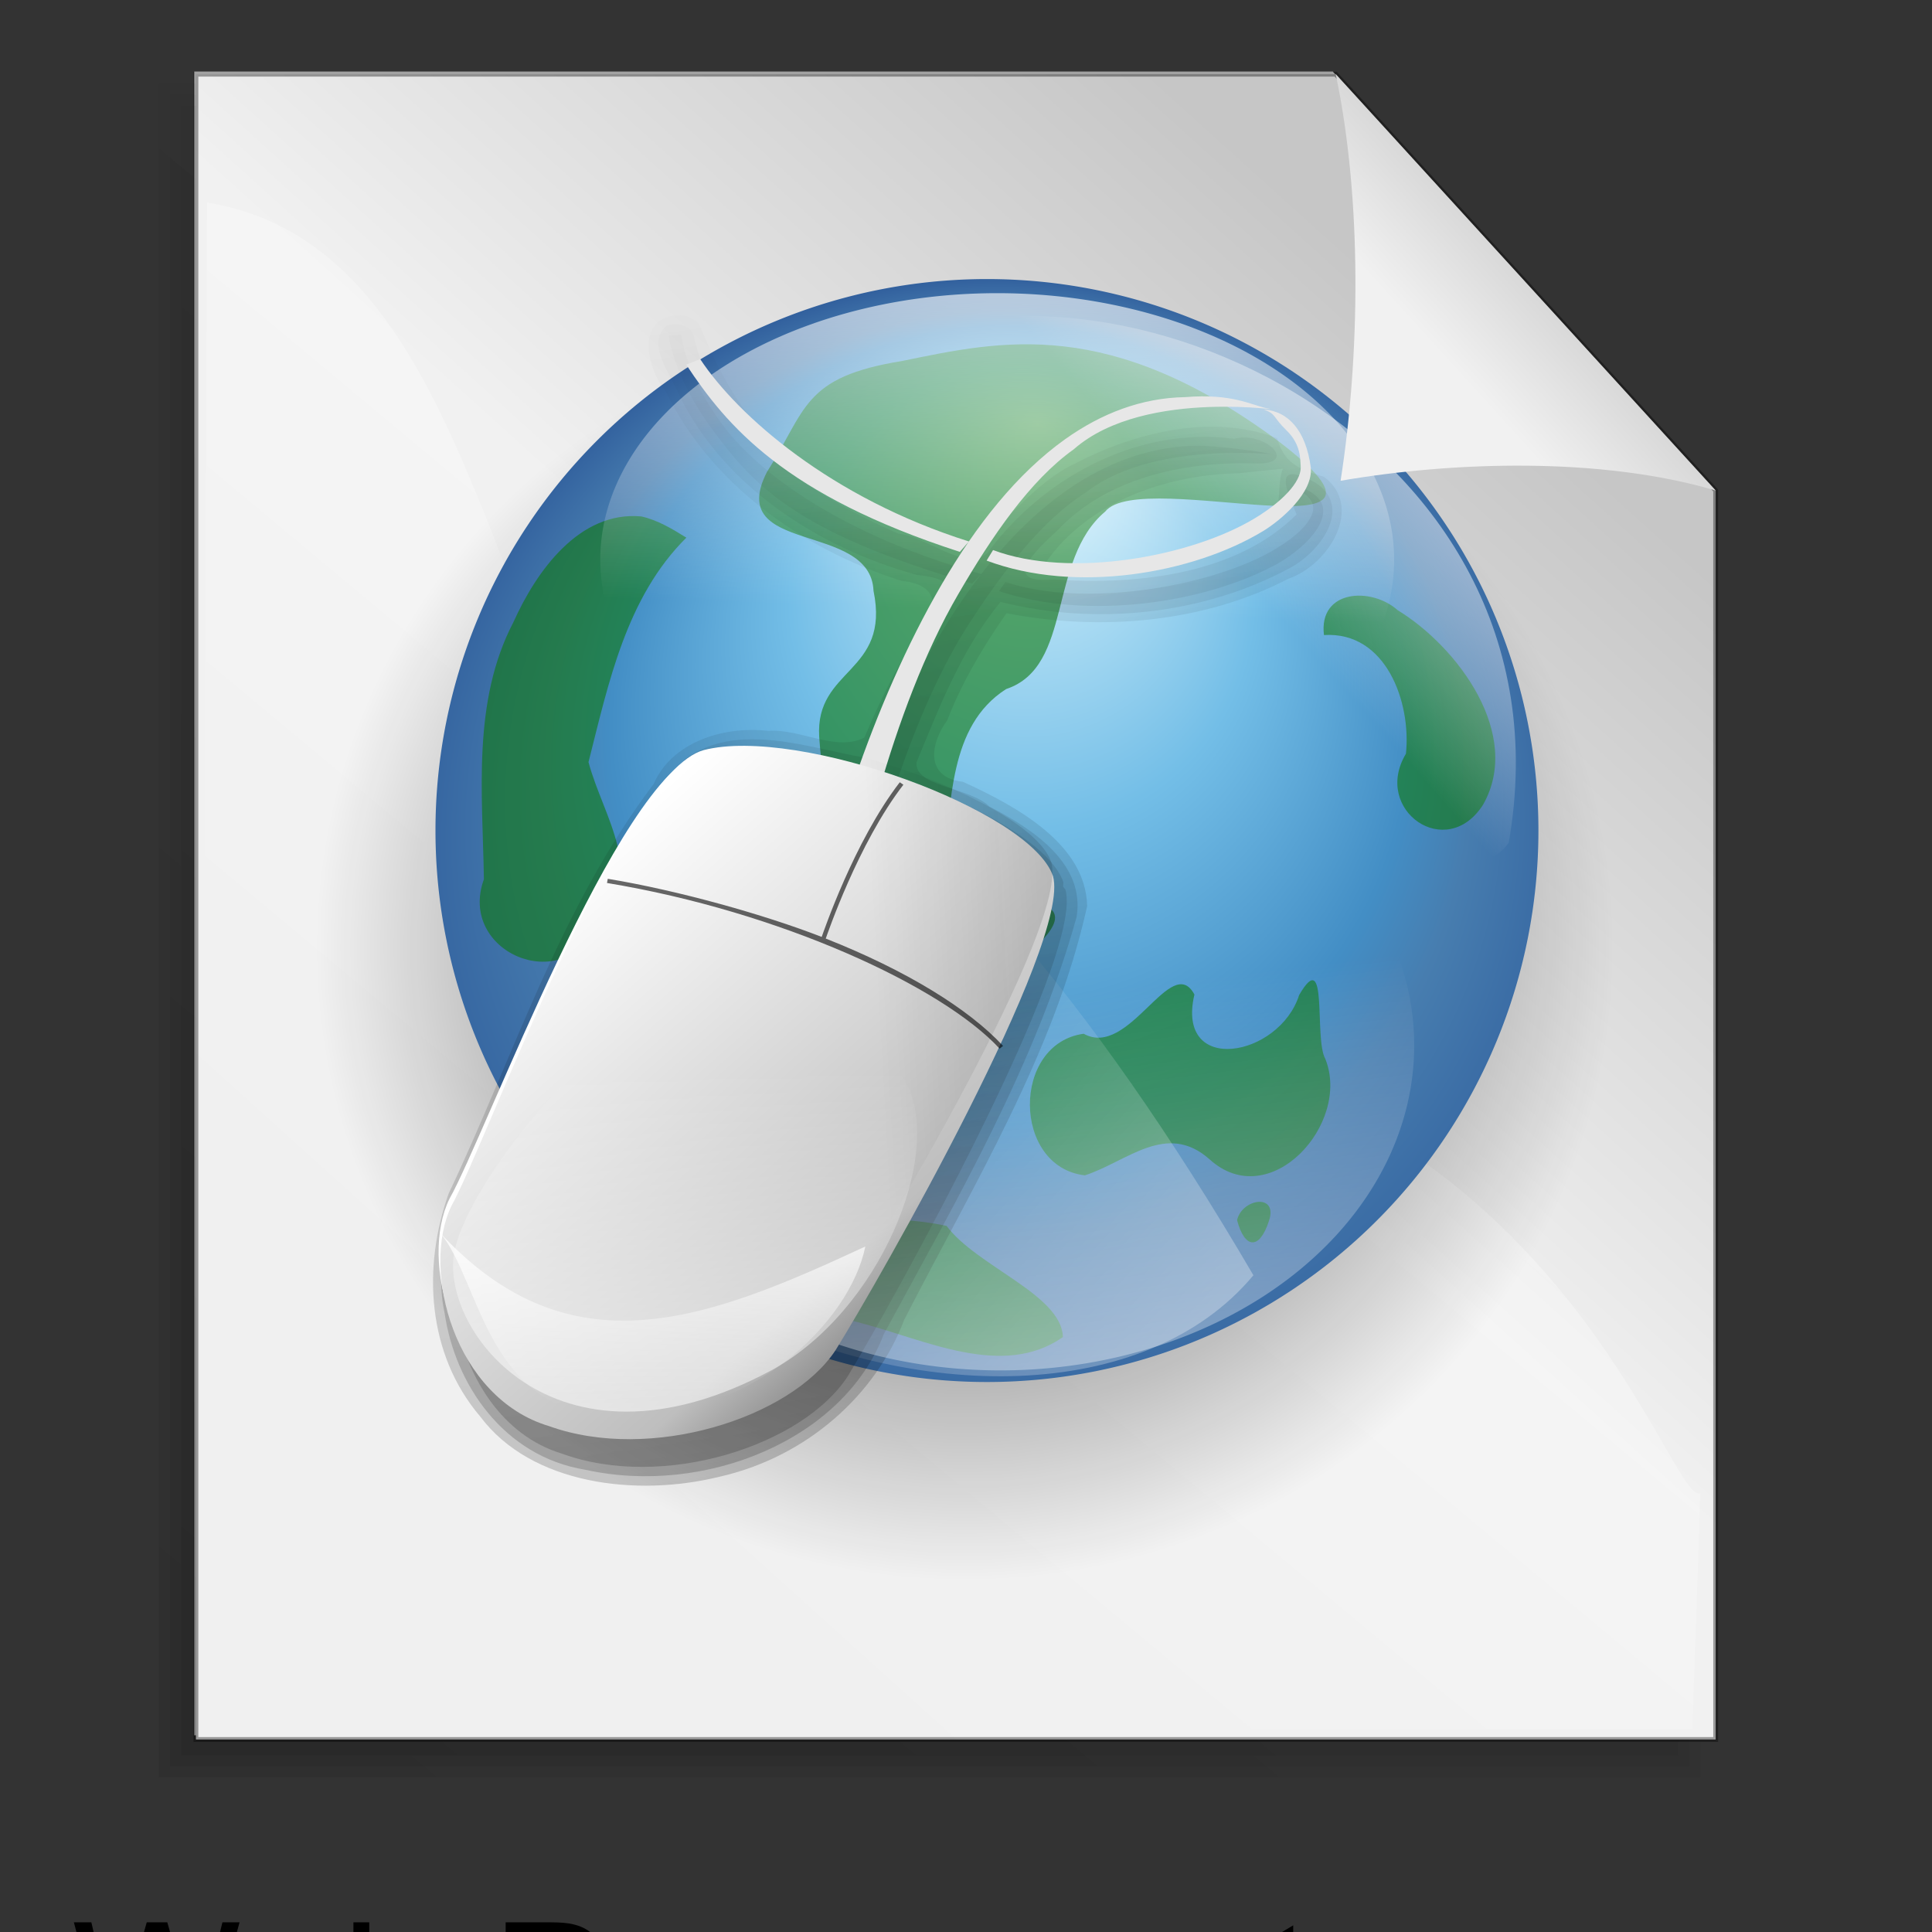 <?xml version="1.0" encoding="UTF-8" standalone="no"?>
<!-- Created with Inkscape (http://www.inkscape.org/) -->
<svg
    xmlns:inkscape="http://www.inkscape.org/namespaces/inkscape"
    xmlns:rdf="http://www.w3.org/1999/02/22-rdf-syntax-ns#"
    xmlns="http://www.w3.org/2000/svg"
    xmlns:sodipodi="http://sodipodi.sourceforge.net/DTD/sodipodi-0.dtd"
    xmlns:cc="http://creativecommons.org/ns#"
    xmlns:xlink="http://www.w3.org/1999/xlink"
    xmlns:dc="http://purl.org/dc/elements/1.1/"
    xmlns:svg="http://www.w3.org/2000/svg"
    xmlns:ns1="http://sozi.baierouge.fr"
    id="svg1"
    sodipodi:docname="gnome-mime-text-html.svg"
    inkscape:export-filename="C:\Documents and Settings\All Users\Documents\Ubuntu Brig\Andy Fitzsimon\gnome-mime-text-html.png"
    height="128pt"
    sodipodi:version="0.32"
    width="128pt"
    inkscape:export-xdpi="90"
    inkscape:output_extension="org.inkscape.output.svg.inkscape"
    inkscape:export-ydpi="90"
    inkscape:version="0.46"
    sodipodi:docbase="/home/andy/Desktop/etiquette-icons-0.3/scalable/mimetypes"
  >
  <rect width="100%" height="100%" fill="#333333" stroke="none"/>
  <defs
      id="defs3"
    >
    <linearGradient
        id="linearGradient1501"
      >
      <stop
          id="stop1502"
          style="stop-color:#ffffff"
          offset="0"
      />
      <stop
          id="stop1504"
          style="stop-color:#ffffff;stop-opacity:0"
          offset="1"
      />
    </linearGradient
    >
    <linearGradient
        id="linearGradient1400"
      >
      <stop
          id="stop1401"
          style="stop-color:#000000;stop-opacity:.678"
          offset="0"
      />
      <stop
          id="stop1403"
          style="stop-color:#000000;stop-opacity:.329"
          offset="0.57"
      />
      <stop
          id="stop1402"
          style="stop-color:#000000;stop-opacity:0"
          offset="1"
      />
    </linearGradient
    >
    <linearGradient
        id="linearGradient865"
      >
      <stop
          id="stop866"
          style="stop-color:#ffffff"
          offset="0"
      />
      <stop
          id="stop868"
          style="stop-color:#ffffff;stop-opacity:0"
          offset="1"
      />
    </linearGradient
    >
    <linearGradient
        id="linearGradient1530"
        y2=".898"
        xlink:href="#linearGradient1501"
        y1="-.232"
        x2=".525"
        x1=".408"
    />
    <linearGradient
        id="linearGradient848"
        y2="1.393"
        y1=".162"
        x2=".337"
        x1=".328"
      >
      <stop
          id="stop900"
          style="stop-color:#ffffff;stop-opacity:0"
          offset="0"
      />
      <stop
          id="stop901"
          style="stop-color:#ffffff"
          offset="1"
      />
    </linearGradient
    >
    <linearGradient
        id="linearGradient850"
        y2=".413"
        y1=".341"
        x2=".704"
        x1="1.887"
      >
      <stop
          id="stop884"
          style="stop-color:#1f1f1f;stop-opacity:.554"
          offset="0"
      />
      <stop
          id="stop885"
          style="stop-color:#000000;stop-opacity:0"
          offset="1"
      />
    </linearGradient
    >
    <linearGradient
        id="linearGradient849"
        y2=".092"
        y1=".831"
        x2=".359"
        x1=".938"
      >
      <stop
          id="stop840"
          style="stop-color:#4f4f4f"
          offset="0"
      />
      <stop
          id="stop843"
          style="stop-color:#bebebe"
          offset=".274"
      />
      <stop
          id="stop841"
          style="stop-color:#fff"
          offset="1"
      />
    </linearGradient
    >
    <linearGradient
        id="linearGradient842"
        y2="-.07"
        xlink:href="#linearGradient1400"
        y1="4.016"
        x2=".528"
        x1=".989"
    />
    <linearGradient
        id="linearGradient860"
        y2="-.08"
        xlink:href="#linearGradient1400"
        y1="4.08"
        gradientTransform="scale(1.002 .998)"
        x2=".528"
        x1=".997"
    />
    <linearGradient
        id="linearGradient882"
        y2="-.091"
        xlink:href="#linearGradient1400"
        y1="4.151"
        gradientTransform="scale(1.004 .996)"
        x2=".528"
        x1="1.006"
    />
    <linearGradient
        id="linearGradient1011"
        y2=".43"
        xlink:href="#linearGradient865"
        y1="2.008"
        x2=".521"
        x1=".764"
    />
    <linearGradient
        id="linearGradient1010"
        y2=".59"
        xlink:href="#linearGradient865"
        y1="-.351"
        x2=".378"
        x1=".422"
    />
    <linearGradient
        id="linearGradient864"
        y2=".276"
        xlink:href="#linearGradient865"
        y1="-.06"
        x2=".359"
        x1=".729"
    />
    <linearGradient
        id="linearGradient870"
        y2=".547"
        xlink:href="#linearGradient865"
        y1="1.664"
        x2=".49"
        x1="1.646"
    />
    <radialGradient
        id="radialGradient852"
        fx=".546"
        fy=".13"
        cy=".57"
        cx=".507"
        r="0.581"
      >
      <stop
          id="stop854"
          style="stop-color:#e3f9ff"
          offset="0"
      />
      <stop
          id="stop867"
          style="stop-color:#73bee7"
          offset=".362"
      />
      <stop
          id="stop856"
          style="stop-color:#438ec5"
          offset=".625"
      />
      <stop
          id="stop1185"
          style="stop-color:#477daf"
          offset=".726"
      />
      <stop
          id="stop855"
          style="stop-color:#2b5798"
          offset="1"
      />
    </radialGradient
    >
    <radialGradient
        id="radialGradient858"
        xlink:href="#linearGradient1400"
    />
    <linearGradient
        id="linearGradient1492"
      >
      <stop
          id="stop1493"
          style="stop-color:#c6c6c6"
          offset="0"
      />
      <stop
          id="stop1496"
          style="stop-color:#f1f1f1"
          offset=".349"
      />
      <stop
          id="stop1494"
          style="stop-color:#f0f0f0"
          offset="1"
      />
    </linearGradient
    >
    <linearGradient
        id="linearGradient1495"
        y2="1.18"
        xlink:href="#linearGradient1492"
        y1=".211"
        x2=".085"
        x1=".88"
    />
    <linearGradient
        id="linearGradient1497"
        y2="1.328"
        xlink:href="#linearGradient1492"
        y1=".328"
        x2="-.376"
        x1=".632"
    />
    <linearGradient
        id="linearGradient1499"
        y2=".547"
        xlink:href="#linearGradient1501"
        y1="-.545"
        x2=".063"
        x1=".947"
    />
    <linearGradient
        id="linearGradient1506"
        y2=".008"
        y1=".977"
        x2=".783"
        x1=".052"
      >
      <stop
          id="stop1508"
          style="stop-color:#000000;stop-opacity:.096"
          offset="0"
      />
      <stop
          id="stop1510"
          style="stop-color:#000000;stop-opacity:0"
          offset="1"
      />
    </linearGradient
    >
  </defs
  >
  <sodipodi:namedview
      id="base"
      bordercolor="#666666"
      inkscape:pageshadow="2"
      inkscape:window-width="573"
      pagecolor="#ffffff"
      inkscape:zoom="1.3375976"
      inkscape:window-x="44"
      showgrid="false"
      borderopacity="1.0"
      inkscape:current-layer="svg1"
      inkscape:cx="77.936944"
      inkscape:cy="41.173161"
      inkscape:window-y="58"
      inkscape:window-height="667"
      inkscape:pageopacity="0.0"
  />
  <path
      id="path930"
      sodipodi:nodetypes="cccccccccccccccc"
      style="fill-rule:evenodd;stroke-width:.426;stroke-opacity:.365;fill:#ffffff"
      d="m17.159 6.329v36.74 36.739 36.742 36.74h33.528 33.528 33.525 33.53v-36.74-36.742-36.739l-33.53-36.74-33.525 0h-33.528-33.528z"
  />
  <g
      id="g1552"
      style="fill:url(#linearGradient1506)"
      transform="matrix(.304 0 0 .298 -36.704 -112.49)"
    >
    <path
        id="path1505"
        sodipodi:nodetypes="cccccccccccccccc"
        style="fill-rule:evenodd;stroke-width:.954pt;fill-opacity:.75"
        d="m173.36 408.81v122.26 122.26 122.27 122.26h108.76 108.76 108.77 108.76v-122.26-122.27-122.26l-108.76-122.26h-108.77-108.76-108.76z"
    />
    <path
        id="path1538"
        style="fill-rule:evenodd;stroke-width:.954pt;fill-opacity:.75"
        d="m170.12 407.19v493.9h441.54v-371.28c-36.85-41.42-73.68-82.86-110.57-124.25h-330.97v1.63z"
    />
    <path
        id="path1543"
        style="fill-rule:evenodd;stroke-width:.954pt;fill-opacity:.75"
        d="m166.88 403.94v500.4h448.03v-375.78c-37.45-42.09-74.89-84.19-112.38-126.25h-335.65v1.63z"
    />
  </g
  >
  <path
      id="rect900"
      sodipodi:nodetypes="cccccccccccccccc"
      style="stroke-opacity:.365;fill-rule:evenodd;stroke:#000000;stroke-width:1.438;fill:url(#linearGradient1495)"
      d="m297.99 136.74v123.83 123.83 123.83 123.83h113.01 113 113.01 113v-123.83-123.83-123.83l-113-123.83h-113.01-113-113.01z"
      transform="matrix(.297 0 0 .297 -71.196 -34.058)"
  />
  <path
      id="path1500"
      sodipodi:nodetypes="cccczc"
      style="fill-rule:evenodd;stroke-width:1pt;fill:url(#linearGradient1499)"
      d="m301.31 174.91l-2.04 453.99h443.82l2.36-70.09c-9.93 3.82-47-138.18-211.14-136.29-162.03 1.89-121.03-229.29-233-247.61z"
      transform="matrix(.297 0 0 .297 -71.196 -34.058)"
  />
  <g
      id="g1251"
      transform="translate(-43.617 149.82)"
    >
    <path
        id="path1399"
        sodipodi:rx="68.379425"
        sodipodi:ry="68.379425"
        style="fill-rule:evenodd;stroke-width:1pt;fill:url(#radialGradient858)"
        sodipodi:type="arc"
        d="m148.28 77.945a68.379 68.379 0 1 0 -136.76 0 68.379 68.379 0 1 0 136.76 0z"
        transform="matrix(.839 0 0 .819 61.805 -129.94)"
        sodipodi:cy="77.944687"
        sodipodi:cx="79.895966"
    />
    <path
        id="path825"
        sodipodi:rx="172.74803"
        sodipodi:ry="172.74803"
        style="fill-rule:evenodd;stroke-width:1pt;fill:url(#radialGradient852)"
        sodipodi:type="arc"
        d="m397.32 453.5a172.75 172.75 0 1 0 -345.5 0 172.75 172.75 0 1 0 345.5 0z"
        transform="matrix(.282 0 0 .282 67.472 -204.34)"
        sodipodi:cy="453.50235"
        sodipodi:cx="224.57243"
    />
    <path
        id="path846"
        sodipodi:nodetypes="ccczcccczzzcccccccccczzccccczccccccccccc"
        style="fill-rule:evenodd;stroke-width:1pt;fill:#0e7a0c;fill-opacity:.594"
        d="m90.988 117.04c-7.659-0.89-7.736-13.86-0.126-14.91 4.781 2.69 9.218-8.658 11.658-4.129-2.01 8.579 8.93 6.639 11.03 0.047 3.1-5.319 1.55 4.592 2.74 6.702 2.78 6.83-5.83 16.38-12.18 10.6-4.541-4.03-8.708 0.26-13.122 1.69zm16.022 4.71c0.77 2.97 2.33 3.24 3.35 0.11 1.02-2.96-2.81-2.41-3.35-0.11zm-57.983-71.852c-6.328 6.269-8.198 15.319-10.302 23.635 1.563 5.868 6.278 11.846 0.847 17.207-3.471 7.544-14.646 2.797-11.862-4.876-0.141-9.089-1.253-18.716 3.115-27.084 2.392-5.321 6.921-11.725 13.46-11.116 1.726 0.383 3.257 1.314 4.742 2.234zm13.987 20.981c-0.449-7.293 7.516-6.669 5.719-15.381-0.306-7.393-15.732-3.71-11.214-12.528 4.206-6.591 3.705-9.974 14.233-11.675 10.529-2.167 21.793-4.701 39.498 8.361 17.25 13.061-14.337 2.703-18.124 7.496-6.082 5.123-3.341 16.336-10.434 18.689-6.131 3.93-5.643 12.055-6.667 18.423 1.22 5.219 17.368 1.513 9.817 8.673-7.677 1.948-12.824-5.782-18.163-9.86-2.704-2.557-4.217-5.372-4.665-12.198zm53.146-10.724c6.52-0.418 9.2 7.064 8.63 12.493-3.56 5.924 4.26 11.441 8.13 5.354 4.16-7.36-2.63-16.57-9-20.468-2.81-2.493-8.35-2.153-7.76 2.621zm-64.336 62.475c8.191-0.12 16.458-1.98 24.599-0.27 3.176 4.27 12.131 7.25 12.25 11.71-6.322 4.42-14.532 0.27-21.135-1.44-5.242-1.59-12.692-0.49-15.4-6.38-0.382-1.16-0.58-2.41-0.314-3.62z"
        transform="matrix(.839 0 0 .839 63.114 -144.19)"
    />
    <path
        id="path869"
        sodipodi:nodetypes="ccc"
        style="fill-rule:evenodd;stroke-width:1pt;fill:url(#linearGradient870)"
        d="m108.73 127.56c-22.693 27.24-98.164-0.35-80.675-54.337 14.797-18.791 45.914-5.1 80.675 54.337z"
        transform="matrix(.839 0 0 .839 63.114 -144.19)"
    />
    <path
        id="path863"
        sodipodi:nodetypes="ccc"
        style="fill-rule:evenodd;stroke-width:1pt;fill:url(#linearGradient864)"
        d="m66.013 31.409c25.435-15.501 77.177 7.43 69.597 50.62-10.28 13.696-28.88-56.333-69.597-50.62z"
        transform="matrix(.839 0 0 .839 63.114 -144.19)"
    />
    <path
        id="path868"
        sodipodi:rx="49.665058"
        sodipodi:ry="49.665058"
        style="fill-rule:evenodd;stroke-width:1pt;fill:url(#linearGradient1010)"
        sodipodi:type="arc"
        d="m100.77 31.159a49.665 49.665 0 1 0 -99.33 0 49.665 49.665 0 1 0 99.33 0z"
        transform="matrix(.706 0 0 .474 95.627 -115.15)"
        sodipodi:cy="31.158760"
        sodipodi:cx="51.104626"
    />
    <g
        id="g1705"
        transform="matrix(1 0 0 .89 229.75 -225.2)"
      >
      <path
          id="path1092"
          style="fill-rule:evenodd;stroke-width:7.125;fill:url(#linearGradient882)"
          d="m-125.95 117.93l-1.12 0.06s0.38 4.1 3.97 9.5c3.58 5.41 7.35 10.12 22.84 15.13l0.814-0.94c-12.184-3.84-19.564-9.85-22.874-14.84s-3.63-8.91-3.63-8.91zm45.598 11c-3.851 0.06-7.405 1.45-10.594 3.72-4.251 3.03-7.869 7.6-10.934 12.87-2.79 4.8-5.1 10.22-7.03 15.6-5.36-1.78-10.74-2.66-14.13-1.66-7.38 2.33-19.16 39.86-22.31 46.41-1.09 2.6-1.21 6.26-0.47 9.9 0.95 5.65 4.06 11.4 9.28 13.19 8.96 3.71 21.36-0.79 25.31-7.69 3.9-7.21 20.863-41.49 19.222-48.25-0.033-0.11-0.175-0.22-0.219-0.34-0.015-0.1 0.054-0.31 0.031-0.41-1.059-3.61-7.544-7.72-14.594-10.4 1.69-5.5 3.77-10.99 6.41-15.53 2.96-5.1 6.323-10.03 10.184-12.78 6.389-5.63 18.672-3.37 16-3.88-1.344-0.29-4.872-0.77-6.156-0.75zm8.688 4.06c-0.146 0.01-0.134 0.09 0.125 0.25 1.035 0.66 1.352 1.22 1.406 1.75s-0.19 1.23-0.875 2.07c-0.686 0.83-1.794 1.75-3.188 2.59-5.576 3.37-16.302 5.37-23.125 2.81l-0.562 0.91c7.881 2.95 18.208 1.15 24.406-2.6 1.55-0.93 4.47-3.39 4.219-5.65-0.189-1.44-1.969-2.14-2.406-2.13z"
      />
      <path
          id="path1697"
          style="fill-rule:evenodd;stroke-width:7.125;fill:url(#linearGradient860)"
          d="m-127.22 117c-1.94 1.79 0.37 4.88 1.11 6.97 3.85 8.79 11.97 15 20.99 17.8 4.95 0.47 2.8 3.47 0.91 6.38-2.3 3.68-3.58 7.84-5.32 11.79-5.15-0.98-11.44-3.71-16.06 0.09-7.89 9.81-11.29 22.17-16.16 33.6-2.36 6.94-6.59 13.95-5.09 21.5 0.9 6.84 5.13 14.13 12.43 15.45 10.49 2.61 22.8-2.94 26.36-13.49 6.49-13.41 13.428-26.84 17.019-41.37 0.77-5.23-3.703-8.65-7.697-10.97-1.732-1.93-6.652-1.93-6.442-4.4 2.04-5.49 3.93-11.13 7.42-15.91 8.473 2.39 17.918 1.24 25.448-3.3 2.813-1.61 5.766-6.17 2.302-8.58-3.751-2.24-2.524 0.73-1.594 3.19-5.226 5.89-13.929 7.05-21.384 6.47-5.003 0.48-1.523-3.01 0.322-4.95 4.226-5.02 10.872-6.76 17.218-6.58 4.304 0.26 1.049-3.29-1.672-2.44-8.827-1.31-17.153 4.2-21.822 11.37-1.948 1.84-5.328-1.67-7.848-1.96-8.17-4.01-16.42-10.31-18.1-19.82-0.53-0.91-1.36-1.13-2.34-0.84z"
      />
      <path
          id="path1702"
          style="fill-rule:evenodd;stroke-width:7.125;fill:url(#linearGradient842)"
          d="m-126 115.97c-4.12 0.04-2.99 5.35-1.31 7.6 3.84 8.92 11.76 15.54 20.81 18.78 3.78 0.42 3.13 3.32 1.29 5.64-1.88 3.17-3.27 6.5-4.57 9.92-2.52 1.43-5.65-0.91-8.49-0.67-4.07-0.52-8.55 1.19-10.12 5.27-8.34 12.39-12.34 27.01-18.11 40.65-2.31 7.3-1.94 15.9 2.8 22.15 4.49 6.73 13.77 7.99 21.08 5.97 7.74-1.95 13.85-8.11 16.37-15.61 6.09-13.35 13.304-26.56 16.151-41.03-0.102-6.11-6.116-9.86-10.981-12.35-3.46-0.44-2.81-3.94-1.38-6.09 1.3-3.77 3.136-7.26 5.241-10.64 8.37 1.83 17.433 0.93 24.898-3.42 3.658-1.43 6.655-7.18 3.146-10.11-2.352-0.82-3.519-1.38-4.137-3.84-5.791-2.49-12.602-0.55-17.818 2.49-3.663 1.94-5.811 5.7-8.93 8.13-6.33-1.09-11.9-5.15-16.72-9.19-3.78-3.37-5.86-8.02-7.54-12.63-0.3-0.52-1.13-1.03-1.68-1.02zm53.188 15.25c-0.782 2.29 0.527 5.35-2.729 6.2-5.285 3.77-12.207 4.13-18.49 3.61 3.426-6.14 10.485-9.21 17.317-9.36 1.301-0.15 2.6-0.32 3.902-0.45z"
      />
    </g
    >
    <path
        id="path991"
        sodipodi:nodetypes="czzzzz"
        style="fill-rule:evenodd;stroke-width:1pt;fill:#ffffff"
        d="m105.62-83.343c8.35-2.104 28.9 5.195 30.86 10.889 1.64 5.736-15.31 34.842-19.21 40.973-3.95 5.858-16.35 9.696-25.304 6.547-8.36-2.438-11.341-13.5-8.639-18.999 3.156-5.56 14.914-37.434 22.293-39.41z"
    />
    <path
        id="path884"
        sodipodi:rx="49.665058"
        sodipodi:ry="49.665058"
        style="fill-rule:evenodd;stroke-width:1pt;fill:url(#linearGradient1011)"
        sodipodi:type="arc"
        d="m100.77 31.159a49.665 49.665 0 1 0 -99.33 0 49.665 49.665 0 1 0 99.33 0z"
        transform="matrix(.736 0 0 .578 94.375 -75.48)"
        sodipodi:cy="31.158760"
        sodipodi:cx="51.104626"
    />
    <path
        id="path852"
        sodipodi:nodetypes="ccccccccccccccczcccccccc"
        style="fill-rule:evenodd;stroke-width:7.125;fill:#e7e7e7"
        d="m46.958 123.13c3.584 5.41 8.678 11.53 24.174 16.54l0.8-0.92c-12.188-3.84-20.429-11.11-23.738-16.11l-1.236 0.49zm44.089 2.87c-3.852 0.06-7.415 1.44-10.603 3.71-4.252 3.03-7.875 7.61-10.943 12.88-6.135 10.55-10.334 24.06-11.964 33.61l2.599 1.6c1.586-9.3 4.926-24.21 10.852-34.39 2.963-5.1 6.342-10.05 10.204-12.8 6.388-5.62 19.708-3.13 17.031-3.63-1.344-0.29-3.086-1.32-7.176-0.98zm6.923 1.09c1.138 0.41 0.746 0.61 2.03 1.86 1.29 1.25 1.19 2.59 1.24 3.12 0.05 0.52-0.18 1.22-0.87 2.05-0.683 0.83-1.785 1.74-3.179 2.58-5.577 3.38-16.303 5.37-23.125 2.81l-0.57 0.93c7.88 2.96 18.215 1.15 24.413-2.6 1.55-0.94 4.471-3.39 4.221-5.65-0.43-3.21-1.96-4.95-4.16-5.1z"
        transform="translate(57.275 -240.74)"
    />
    <path
        id="path829"
        sodipodi:nodetypes="czzzzz"
        style="fill-rule:evenodd;stroke-width:1pt;fill:url(#linearGradient849)"
        d="m52.761 62.762c8.344-2.152 28.895 5.311 30.857 11.132 1.642 5.865-15.313 35.626-19.214 41.886-3.951 5.99-16.344 9.92-25.3 6.7-8.36-2.49-11.34-13.8-8.639-19.43 3.156-5.681 14.914-38.268 22.296-40.288z"
        transform="translate(53.018 -146.32)"
    />
    <path
        id="path886"
        sodipodi:nodetypes="czzzzz"
        style="fill-rule:evenodd;stroke-width:1pt;fill:url(#linearGradient850)"
        d="m52.596 62.039c8.345-2.048 28.896 5.053 30.858 10.592 1.641 5.581-15.314 33.899-19.214 39.859-3.951 5.7-16.344 9.43-25.3 6.37-8.36-2.37-11.341-13.13-8.639-18.48 3.156-5.411 14.913-36.419 22.295-38.341z"
        transform="translate(53.018 -146.32)"
    />
    <path
        id="path897"
        sodipodi:nodetypes="ccccccccc"
        style="fill-rule:evenodd;stroke-width:1pt;fill-opacity:.587"
        d="m70.083 65.602c-4.04 5.232-6.763 13.305-6.898 13.662-5.028-1.955-12.619-4.097-18.897-5.134l-0.069 0.369c15.275 2.523 29.591 9.127 34.685 14.636l0.302-0.243c-3.026-3.272-8.576-6.685-15.663-9.483 0.121-0.321 2.853-8.401 6.859-13.59l-0.319-0.217z"
        transform="translate(53.018 -146.32)"
    />
    <path
        id="path898"
        sodipodi:nodetypes="czzsz"
        style="fill-rule:evenodd;stroke-width:1pt;fill:url(#linearGradient848)"
        d="m51.995 86.066c-6.411-2.087-19.452 13.791-21.16 20.574-1.864 6.81 8.535 21.37 27.979 10.87 9.489-5.22 15.174-19.044 11.844-25.332-3.331-6.288-15.677-5.042-18.663-6.112z"
        transform="translate(53.018 -146.32)"
    />
  </g
  >
  <path
      id="path906"
      sodipodi:nodetypes="cccc"
      style="fill-rule:evenodd;stroke-width:.954pt;fill:url(#linearGradient1497)"
      d="m750.01 260.57c-34.07-10.08-78.21-8.65-111.56-2.9 5.76-36.95 6.48-83.26-1.44-120.93l113 123.83z"
      transform="matrix(.297 0 0 .297 -71.196 -34.058)"
  />
  <path
      id="text1306"
      style="stroke-width:1pt"
      transform="scale(1.325)"
      d="m7.204 136.75l-2.279-8.59h1.166l1.307 5.63c0.141 0.59 0.262 1.18 0.363 1.76 0.219-0.92 0.348-1.45 0.387-1.59l1.635-5.8h1.371l1.231 4.35c0.308 1.08 0.531 2.09 0.668 3.04 0.109-0.54 0.252-1.16 0.427-1.87l1.348-5.52h1.143l-2.356 8.59h-1.095l-1.811-6.54c-0.152-0.55-0.242-0.88-0.27-1.01-0.089 0.39-0.173 0.73-0.251 1.01l-1.823 6.54h-1.16zm13.945-2l1.09 0.13c-0.172 0.64-0.49 1.13-0.955 1.49-0.465 0.35-1.058 0.52-1.781 0.52-0.91 0-1.632-0.28-2.165-0.84s-0.8-1.34-0.8-2.36c0-1.04 0.27-1.86 0.809-2.43 0.539-0.58 1.238-0.87 2.097-0.87 0.832 0 1.512 0.28 2.039 0.85 0.528 0.57 0.791 1.36 0.791 2.39 0 0.06-0.002 0.16-0.005 0.28h-4.641c0.039 0.68 0.232 1.21 0.58 1.57s0.781 0.55 1.301 0.55c0.387 0 0.717-0.11 0.99-0.31s0.49-0.53 0.65-0.97zm-3.462-1.71h3.474c-0.047-0.52-0.18-0.91-0.398-1.17-0.336-0.41-0.772-0.61-1.307-0.61-0.484 0-0.892 0.16-1.222 0.48-0.33 0.33-0.512 0.76-0.547 1.3zm6.855 3.71h-0.979v-8.59h1.055v3.07c0.445-0.56 1.014-0.84 1.705-0.84 0.383 0 0.745 0.08 1.087 0.23 0.342 0.16 0.623 0.37 0.844 0.65s0.393 0.62 0.518 1.01c0.125 0.4 0.188 0.82 0.188 1.27 0 1.06-0.264 1.89-0.791 2.47s-1.16 0.87-1.898 0.87c-0.735 0-1.311-0.3-1.729-0.92v0.78zm-0.012-3.16c0 0.75 0.102 1.29 0.305 1.62 0.332 0.54 0.781 0.82 1.348 0.82 0.461 0 0.859-0.2 1.195-0.6s0.504-1 0.504-1.79c0-0.82-0.161-1.42-0.484-1.8-0.322-0.39-0.711-0.58-1.169-0.58-0.46 0-0.859 0.2-1.195 0.6s-0.504 0.98-0.504 1.73zm9.182 3.16v-8.59h2.959c0.668 0 1.178 0.04 1.529 0.13 0.492 0.11 0.912 0.31 1.26 0.61 0.453 0.38 0.792 0.87 1.017 1.47 0.224 0.59 0.336 1.28 0.336 2.04 0 0.65-0.076 1.23-0.228 1.74-0.152 0.5-0.348 0.92-0.586 1.25s-0.499 0.59-0.782 0.78-0.625 0.33-1.026 0.43c-0.4 0.09-0.86 0.14-1.379 0.14h-3.1zm1.137-1.01h1.834c0.566 0 1.01-0.05 1.333-0.16 0.322-0.1 0.579-0.25 0.77-0.44 0.27-0.27 0.48-0.64 0.63-1.09 0.15-0.46 0.226-1.01 0.226-1.66 0-0.89-0.148-1.59-0.443-2.07s-0.653-0.8-1.075-0.97c-0.305-0.11-0.795-0.17-1.471-0.17h-1.804v6.56zm7.007-2.1c0-1.15 0.321-2 0.961-2.56 0.536-0.46 1.188-0.69 1.957-0.69 0.856 0 1.555 0.28 2.098 0.84s0.815 1.34 0.815 2.32c0 0.8-0.121 1.43-0.361 1.89s-0.59 0.82-1.049 1.07c-0.459 0.26-0.96 0.38-1.503 0.38-0.871 0-1.575-0.28-2.112-0.83-0.537-0.56-0.806-1.37-0.806-2.42zm1.084 0c0 0.8 0.174 1.4 0.522 1.79 0.348 0.4 0.785 0.6 1.312 0.6 0.524 0 0.959-0.2 1.307-0.6s0.522-1.01 0.522-1.82c0-0.77-0.175-1.36-0.525-1.75-0.349-0.4-0.784-0.6-1.304-0.6-0.527 0-0.964 0.2-1.312 0.59-0.348 0.4-0.522 0.99-0.522 1.79zm10.049 0.83l1.037 0.14c-0.113 0.71-0.403 1.27-0.87 1.68-0.467 0.4-1.04 0.6-1.719 0.6-0.852 0-1.537-0.27-2.054-0.83-0.518-0.56-0.777-1.36-0.777-2.4 0-0.67 0.112-1.25 0.334-1.76 0.223-0.5 0.562-0.88 1.017-1.13s0.95-0.38 1.485-0.38c0.676 0 1.229 0.17 1.659 0.51 0.429 0.34 0.705 0.83 0.826 1.46l-1.026 0.16c-0.097-0.42-0.27-0.74-0.518-0.95s-0.548-0.31-0.9-0.31c-0.531 0-0.962 0.19-1.295 0.57-0.332 0.38-0.498 0.98-0.498 1.81s0.161 1.44 0.481 1.82 0.738 0.57 1.254 0.57c0.414 0 0.76-0.13 1.037-0.38 0.277-0.26 0.453-0.65 0.527-1.18zm6.018 2.28v-0.91c-0.485 0.7-1.143 1.05-1.975 1.05-0.367 0-0.71-0.07-1.028-0.21s-0.555-0.31-0.709-0.53c-0.154-0.21-0.263-0.47-0.325-0.78-0.043-0.21-0.065-0.54-0.065-0.98v-3.86h1.055v3.45c0 0.55 0.021 0.92 0.064 1.11 0.067 0.28 0.207 0.5 0.422 0.66s0.481 0.24 0.797 0.24c0.317 0 0.613-0.09 0.891-0.25 0.277-0.16 0.473-0.38 0.589-0.66 0.115-0.28 0.173-0.68 0.173-1.22v-3.33h1.054v6.22h-0.943zm2.601 0v-6.22h0.944v0.87c0.195-0.3 0.455-0.55 0.779-0.73 0.324-0.19 0.693-0.28 1.107-0.28 0.461 0 0.839 0.1 1.134 0.29s0.503 0.46 0.624 0.8c0.492-0.73 1.133-1.09 1.922-1.09 0.617 0 1.092 0.17 1.424 0.51s0.498 0.87 0.498 1.58v4.27h-1.049v-3.92c0-0.42-0.034-0.72-0.102-0.91-0.069-0.18-0.193-0.33-0.372-0.45-0.18-0.11-0.391-0.17-0.633-0.17-0.438 0-0.801 0.15-1.09 0.44s-0.434 0.76-0.434 1.4v3.61h-1.054v-4.04c0-0.47-0.086-0.82-0.258-1.05-0.172-0.24-0.453-0.36-0.844-0.36-0.297 0-0.571 0.08-0.823 0.24-0.252 0.15-0.435 0.38-0.548 0.68s-0.17 0.74-0.17 1.3v3.23h-1.055zm14.268-2l1.09 0.13c-0.172 0.64-0.49 1.13-0.955 1.49-0.465 0.35-1.059 0.52-1.782 0.52-0.91 0-1.631-0.28-2.165-0.84-0.533-0.56-0.799-1.34-0.799-2.36 0-1.04 0.269-1.86 0.808-2.43 0.539-0.58 1.239-0.87 2.098-0.87 0.832 0 1.512 0.28 2.039 0.85s0.791 1.36 0.791 2.39c0 0.06-0.002 0.16-0.006 0.28h-4.641c0.04 0.68 0.233 1.21 0.581 1.57 0.347 0.36 0.781 0.55 1.3 0.55 0.387 0 0.717-0.11 0.991-0.31 0.273-0.2 0.49-0.53 0.65-0.97zm-3.463-1.71h3.475c-0.047-0.52-0.18-0.91-0.399-1.17-0.336-0.41-0.771-0.61-1.306-0.61-0.485 0-0.892 0.16-1.222 0.48-0.33 0.33-0.513 0.76-0.548 1.3zm5.883 3.71v-6.22h0.949v0.88c0.457-0.68 1.117-1.02 1.981-1.02 0.375 0 0.719 0.07 1.034 0.2 0.314 0.14 0.55 0.31 0.706 0.53s0.265 0.48 0.328 0.78c0.039 0.2 0.059 0.54 0.059 1.03v3.82h-1.055v-3.78c0-0.43-0.041-0.75-0.123-0.97-0.082-0.21-0.228-0.38-0.437-0.51-0.209-0.12-0.454-0.19-0.735-0.19-0.449 0-0.837 0.15-1.163 0.43-0.326 0.29-0.489 0.83-0.489 1.62v3.4h-1.055zm8.982-0.94l0.153 0.93c-0.297 0.06-0.563 0.09-0.797 0.09-0.383 0-0.68-0.06-0.891-0.18s-0.359-0.28-0.445-0.47c-0.086-0.2-0.129-0.62-0.129-1.25v-3.58h-0.773v-0.82h0.773v-1.54l1.049-0.63v2.17h1.06v0.82h-1.06v3.64c0 0.3 0.018 0.49 0.055 0.58 0.038 0.09 0.098 0.15 0.182 0.2 0.084 0.06 0.204 0.08 0.36 0.08 0.118 0 0.272-0.01 0.463-0.04z"
  />
  <path
      id="path3043"
      sodipodi:nodetypes="cczc"
      style="fill-rule:evenodd;stroke-width:1pt;fill:url(#linearGradient1530)"
      d="m38.933 108.97c11.471 12.28 23.406 7.7 37.509 1.14-1.372 6.67-10.019 15.26-21.924 15.07-11.528-0.19-11.992-11.8-15.585-16.21z"
  />
</svg
>
